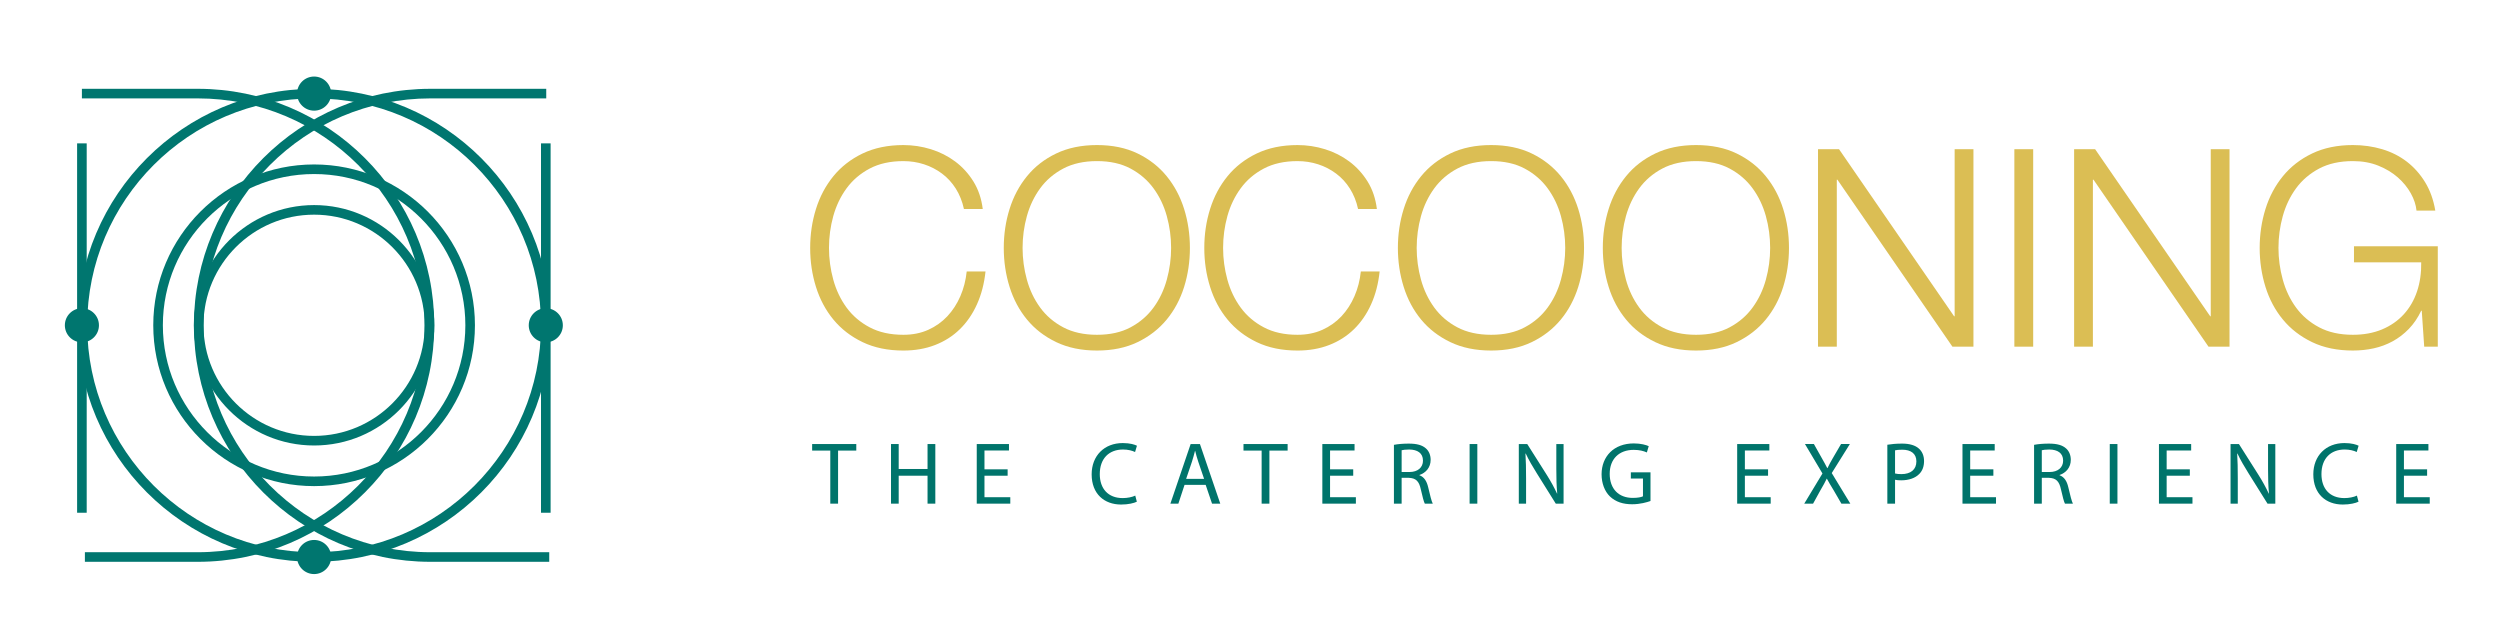 <?xml version="1.0" encoding="utf-8"?>
<!-- Generator: Adobe Illustrator 16.0.0, SVG Export Plug-In . SVG Version: 6.00 Build 0)  -->
<!DOCTYPE svg PUBLIC "-//W3C//DTD SVG 1.1//EN" "http://www.w3.org/Graphics/SVG/1.1/DTD/svg11.dtd">
<svg version="1.1" id="Layer_1" xmlns="http://www.w3.org/2000/svg" xmlns:xlink="http://www.w3.org/1999/xlink" x="0px" y="0px"
	 width="284.869px" height="73.333px" viewBox="0 0 284.869 73.333" enable-background="new 0 0 284.869 73.333"
	 xml:space="preserve">
<g>
	<path fill="#00766F" d="M22.533,64.017H9.673v-1.093h12.859c14.257,0,25.854-11.602,25.854-25.859
		c0-14.255-11.598-25.853-25.854-25.853h-13.2v-1.093h13.201c14.861,0,26.949,12.088,26.949,26.946
		C49.481,51.924,37.394,64.017,22.533,64.017"/>
	<path fill="#00766F" d="M62.584,64.017H49.042c-14.859,0-26.948-12.091-26.948-26.952c0-14.857,12.088-26.946,26.948-26.946h13.201
		v1.093H49.042c-14.255,0-25.854,11.598-25.854,25.853c0,14.258,11.6,25.859,25.854,25.859h13.543L62.584,64.017L62.584,64.017z"/>
	<path fill="#00766F" d="M35.792,64.018c-14.861,0-26.951-12.092-26.951-26.953c0-14.857,12.089-26.946,26.951-26.946
		c14.858,0,26.947,12.088,26.947,26.946C62.739,51.926,50.65,64.018,35.792,64.018 M35.792,11.212
		c-14.258,0-25.855,11.598-25.855,25.853c0,14.258,11.598,25.859,25.855,25.859c14.255,0,25.854-11.602,25.854-25.859
		C61.646,22.81,50.047,11.212,35.792,11.212"/>
	<path fill="#00766F" d="M35.792,55.392c-10.107,0-18.328-8.22-18.328-18.327c0-10.104,8.22-18.326,18.328-18.326
		c10.104,0,18.326,8.221,18.326,18.326C54.118,47.172,45.896,55.392,35.792,55.392 M35.792,19.832
		c-9.503,0-17.234,7.731-17.234,17.232c0,9.503,7.731,17.235,17.234,17.235s17.234-7.731,17.234-17.235
		C53.026,27.563,45.295,19.832,35.792,19.832"/>
	<path fill="#00766F" d="M35.792,50.763c-7.554,0-13.698-6.146-13.698-13.699c0-7.551,6.145-13.696,13.698-13.696
		c7.552,0,13.697,6.146,13.697,13.696C49.489,44.62,43.344,50.763,35.792,50.763 M35.792,24.461
		c-6.952,0-12.605,5.653-12.605,12.603c0,6.952,5.653,12.606,12.605,12.606c6.949,0,12.604-5.655,12.604-12.606
		C48.396,30.114,42.741,24.461,35.792,24.461"/>
	<path fill="#00766F" d="M33.848,63.469c0-1.072,0.869-1.942,1.945-1.942c1.071,0,1.942,0.871,1.942,1.942
		c0,1.072-0.871,1.945-1.942,1.945C34.717,65.415,33.848,64.542,33.848,63.469"/>
	<rect x="8.786" y="16.337" fill="#00766F" width="1.093" height="42.089"/>
	<rect x="61.646" y="16.337" fill="#00766F" width="1.094" height="42.089"/>
	<path fill="#00766F" d="M60.25,37.064c0-1.072,0.869-1.943,1.944-1.943c1.072,0,1.941,0.871,1.941,1.943
		c0,1.075-0.869,1.944-1.941,1.944C61.118,39.01,60.25,38.139,60.25,37.064"/>
	<path fill="#00766F" d="M7.39,37.064c0-1.072,0.869-1.943,1.943-1.943c1.072,0,1.942,0.871,1.942,1.943
		c0,1.075-0.87,1.944-1.942,1.944C8.259,39.01,7.39,38.139,7.39,37.064"/>
	<path fill="#00766F" d="M33.848,10.665c0-1.073,0.869-1.943,1.945-1.943c1.071,0,1.942,0.871,1.942,1.943
		c0,1.073-0.871,1.945-1.942,1.945C34.717,12.609,33.848,11.738,33.848,10.665"/>
</g>
<g>
	<path fill="#DBBE54" d="M108.911,21.492c-0.432-0.683-0.958-1.255-1.576-1.716c-0.62-0.462-1.302-0.815-2.05-1.056
		c-0.744-0.241-1.525-0.362-2.346-0.362c-1.492,0-2.773,0.284-3.845,0.85c-1.071,0.568-1.948,1.319-2.633,2.255
		c-0.682,0.934-1.186,1.989-1.513,3.166c-0.325,1.177-0.487,2.384-0.487,3.624c0,1.219,0.162,2.422,0.487,3.609
		c0.327,1.187,0.831,2.248,1.513,3.182c0.685,0.934,1.562,1.686,2.633,2.252c1.07,0.569,2.352,0.852,3.845,0.852
		c1.051,0,1.996-0.189,2.835-0.567s1.564-0.894,2.174-1.543c0.61-0.652,1.103-1.413,1.482-2.286c0.377-0.872,0.619-1.812,0.724-2.82
		h2.144c-0.148,1.385-0.475,2.636-0.978,3.749c-0.504,1.116-1.156,2.061-1.955,2.837c-0.796,0.78-1.736,1.376-2.818,1.796
		c-1.085,0.421-2.287,0.63-3.61,0.63c-1.764,0-3.313-0.318-4.649-0.96c-1.333-0.641-2.441-1.497-3.324-2.569
		c-0.884-1.072-1.543-2.312-1.985-3.718c-0.44-1.408-0.662-2.889-0.662-4.444c0-1.556,0.222-3.035,0.662-4.444
		c0.441-1.408,1.102-2.65,1.985-3.734c0.883-1.081,1.991-1.942,3.324-2.584c1.336-0.639,2.885-0.961,4.649-0.961
		c1.071,0,2.116,0.157,3.135,0.473s1.943,0.783,2.773,1.402c0.828,0.62,1.522,1.383,2.081,2.285
		c0.557,0.905,0.909,1.944,1.055,3.121h-2.144C109.652,22.947,109.34,22.175,108.911,21.492"/>
	<path fill="#DBBE54" d="M115.041,23.808c0.44-1.407,1.102-2.651,1.985-3.732c0.881-1.083,1.988-1.945,3.323-2.586
		c1.334-0.64,2.885-0.961,4.648-0.961c1.764,0,3.311,0.32,4.634,0.961c1.325,0.642,2.427,1.503,3.31,2.586
		c0.882,1.081,1.543,2.325,1.986,3.732c0.439,1.408,0.66,2.889,0.66,4.446c0,1.554-0.221,3.034-0.66,4.442
		c-0.442,1.407-1.104,2.648-1.986,3.718c-0.883,1.071-1.984,1.928-3.31,2.568c-1.323,0.641-2.87,0.961-4.634,0.961
		c-1.763,0-3.313-0.319-4.648-0.961c-1.335-0.641-2.442-1.497-3.323-2.568c-0.884-1.07-1.544-2.312-1.985-3.718
		c-0.442-1.408-0.663-2.89-0.663-4.442C114.377,26.697,114.599,25.217,115.041,23.808 M117.009,31.862
		c0.326,1.186,0.83,2.247,1.514,3.182c0.682,0.934,1.559,1.686,2.63,2.253c1.07,0.567,2.354,0.851,3.844,0.851
		c1.493,0,2.768-0.283,3.829-0.851c1.062-0.566,1.934-1.318,2.618-2.253c0.682-0.935,1.187-1.996,1.512-3.182
		c0.326-1.187,0.489-2.391,0.489-3.608c0-1.241-0.163-2.448-0.489-3.625c-0.325-1.177-0.829-2.232-1.512-3.168
		c-0.684-0.934-1.557-1.686-2.618-2.253c-1.061-0.567-2.335-0.851-3.829-0.851c-1.49,0-2.773,0.284-3.844,0.851
		s-1.949,1.319-2.63,2.253c-0.684,0.936-1.188,1.991-1.514,3.168c-0.327,1.177-0.488,2.384-0.488,3.625
		C116.521,29.472,116.683,30.675,117.009,31.862"/>
	<path fill="#DBBE54" d="M153.819,21.492c-0.429-0.683-0.956-1.255-1.577-1.716c-0.619-0.462-1.3-0.815-2.047-1.056
		c-0.747-0.241-1.528-0.362-2.347-0.362c-1.493,0-2.775,0.284-3.844,0.85c-1.074,0.568-1.951,1.319-2.633,2.255
		c-0.684,0.934-1.188,1.989-1.515,3.166c-0.324,1.177-0.487,2.384-0.487,3.624c0,1.219,0.163,2.422,0.487,3.609
		c0.327,1.187,0.831,2.248,1.515,3.182c0.682,0.934,1.559,1.686,2.633,2.252c1.069,0.569,2.351,0.852,3.844,0.852
		c1.048,0,1.994-0.189,2.835-0.567c0.84-0.378,1.564-0.894,2.175-1.543c0.61-0.652,1.102-1.413,1.481-2.286
		c0.379-0.872,0.621-1.812,0.725-2.82h2.143c-0.147,1.385-0.471,2.636-0.975,3.749c-0.504,1.116-1.156,2.061-1.956,2.837
		c-0.797,0.78-1.738,1.376-2.82,1.796c-1.082,0.421-2.284,0.63-3.606,0.63c-1.765,0-3.317-0.318-4.652-0.96
		c-1.333-0.641-2.44-1.497-3.322-2.569c-0.885-1.072-1.545-2.312-1.987-3.718c-0.441-1.408-0.663-2.889-0.663-4.444
		c0-1.556,0.222-3.035,0.663-4.444c0.442-1.408,1.102-2.65,1.987-3.734c0.882-1.081,1.989-1.942,3.322-2.584
		c1.335-0.639,2.886-0.961,4.652-0.961c1.068,0,2.115,0.157,3.132,0.473c1.021,0.315,1.945,0.783,2.774,1.402
		c0.83,0.62,1.522,1.383,2.082,2.285c0.558,0.905,0.909,1.944,1.054,3.121h-2.144C154.561,22.947,154.249,22.175,153.819,21.492"/>
	<path fill="#DBBE54" d="M159.949,23.808c0.44-1.407,1.102-2.651,1.985-3.732c0.884-1.083,1.991-1.945,3.326-2.586
		c1.332-0.64,2.882-0.961,4.649-0.961c1.763,0,3.308,0.32,4.631,0.961c1.323,0.642,2.426,1.503,3.311,2.586
		c0.881,1.081,1.542,2.325,1.985,3.732c0.438,1.408,0.66,2.889,0.66,4.446c0,1.554-0.222,3.034-0.66,4.442
		c-0.443,1.407-1.104,2.648-1.985,3.718c-0.885,1.071-1.987,1.928-3.311,2.568s-2.868,0.961-4.631,0.961
		c-1.767,0-3.318-0.319-4.649-0.961c-1.334-0.641-2.442-1.497-3.326-2.568c-0.883-1.07-1.545-2.312-1.985-3.718
		c-0.441-1.408-0.663-2.89-0.663-4.442C159.286,26.697,159.508,25.217,159.949,23.808 M161.917,31.862
		c0.327,1.186,0.833,2.247,1.514,3.182c0.683,0.934,1.559,1.686,2.63,2.253s2.355,0.851,3.848,0.851c1.49,0,2.765-0.283,3.827-0.851
		c1.062-0.566,1.935-1.318,2.617-2.253c0.681-0.935,1.188-1.996,1.513-3.182c0.324-1.187,0.488-2.391,0.488-3.608
		c0-1.241-0.164-2.448-0.488-3.625c-0.325-1.177-0.83-2.232-1.513-3.168c-0.683-0.934-1.556-1.686-2.617-2.253
		s-2.337-0.851-3.827-0.851c-1.492,0-2.776,0.284-3.848,0.851c-1.07,0.567-1.946,1.319-2.63,2.253
		c-0.682,0.936-1.188,1.991-1.514,3.168c-0.324,1.177-0.489,2.384-0.489,3.625C161.428,29.472,161.591,30.675,161.917,31.862"/>
	<path fill="#DBBE54" d="M183.303,23.808c0.438-1.407,1.102-2.651,1.985-3.732c0.882-1.083,1.989-1.945,3.325-2.586
		c1.332-0.64,2.883-0.961,4.648-0.961c1.762,0,3.31,0.32,4.631,0.961c1.322,0.642,2.426,1.503,3.311,2.586
		c0.883,1.081,1.544,2.325,1.986,3.732c0.438,1.408,0.661,2.889,0.661,4.446c0,1.554-0.224,3.034-0.661,4.442
		c-0.442,1.407-1.104,2.648-1.986,3.718c-0.885,1.071-1.988,1.928-3.311,2.568c-1.321,0.641-2.869,0.961-4.631,0.961
		c-1.766,0-3.316-0.319-4.648-0.961c-1.336-0.641-2.443-1.497-3.325-2.568c-0.884-1.07-1.548-2.312-1.985-3.718
		c-0.442-1.408-0.666-2.89-0.666-4.442C182.637,26.697,182.86,25.217,183.303,23.808 M185.271,31.862
		c0.327,1.186,0.83,2.247,1.514,3.182c0.682,0.934,1.559,1.686,2.629,2.253c1.072,0.567,2.355,0.851,3.848,0.851
		c1.49,0,2.767-0.283,3.826-0.851c1.063-0.566,1.936-1.318,2.617-2.253c0.683-0.935,1.188-1.996,1.514-3.182
		c0.326-1.187,0.486-2.391,0.486-3.608c0-1.241-0.16-2.448-0.486-3.625s-0.83-2.232-1.514-3.168
		c-0.682-0.934-1.555-1.686-2.617-2.253c-1.06-0.567-2.336-0.851-3.826-0.851c-1.492,0-2.775,0.284-3.848,0.851
		c-1.069,0.567-1.947,1.319-2.629,2.253c-0.684,0.936-1.187,1.991-1.514,3.168c-0.326,1.177-0.488,2.384-0.488,3.625
		C184.783,29.472,184.945,30.675,185.271,31.862"/>
	<polygon fill="#DBBE54" points="209.553,17.001 222.664,36.037 222.727,36.037 222.727,17.001 224.869,17.001 224.869,39.504 
		222.475,39.504 209.363,20.469 209.299,20.469 209.299,39.504 207.158,39.504 207.158,17.001 	"/>
	<rect x="229.532" y="17.001" fill="#DBBE54" width="2.145" height="22.501"/>
	<polygon fill="#DBBE54" points="238.734,17.001 251.846,36.037 251.909,36.037 251.909,17.001 254.049,17.001 254.049,39.504 
		251.655,39.504 238.544,20.469 238.481,20.469 238.481,39.504 236.341,39.504 236.341,17.001 	"/>
	<path fill="#DBBE54" d="M276.233,39.502l-0.28-4.094h-0.063c-0.378,0.797-0.847,1.485-1.403,2.065
		c-0.558,0.575-1.173,1.048-1.846,1.415s-1.389,0.636-2.156,0.803c-0.766,0.169-1.56,0.252-2.381,0.252
		c-1.767,0-3.312-0.318-4.646-0.958c-1.335-0.643-2.445-1.499-3.325-2.571c-0.886-1.072-1.547-2.312-1.986-3.718
		s-0.662-2.889-0.662-4.444c0-1.556,0.223-3.036,0.662-4.444c0.439-1.408,1.101-2.651,1.986-3.734
		c0.88-1.079,1.99-1.942,3.325-2.584c1.335-0.639,2.879-0.961,4.646-0.961c1.179,0,2.29,0.159,3.341,0.473
		c1.052,0.315,1.985,0.788,2.806,1.418c0.818,0.632,1.513,1.408,2.079,2.334c0.567,0.923,0.958,2.006,1.166,3.245h-2.141
		c-0.063-0.651-0.28-1.307-0.648-1.969c-0.368-0.662-0.861-1.266-1.479-1.813c-0.619-0.545-1.361-0.993-2.224-1.34
		c-0.859-0.346-1.826-0.52-2.899-0.52c-1.49,0-2.774,0.284-3.845,0.85c-1.07,0.57-1.946,1.319-2.632,2.254
		c-0.684,0.936-1.185,1.991-1.513,3.169c-0.325,1.175-0.489,2.382-0.489,3.622c0,1.221,0.164,2.422,0.489,3.609
		c0.328,1.188,0.829,2.248,1.513,3.183c0.686,0.934,1.562,1.686,2.632,2.252c1.07,0.569,2.354,0.852,3.845,0.852
		c1.24,0,2.348-0.204,3.326-0.613c0.976-0.411,1.801-0.983,2.474-1.72c0.671-0.735,1.176-1.606,1.514-2.615
		c0.337-1.007,0.492-2.11,0.473-3.31h-7.661v-1.827h9.55v11.439L276.233,39.502L276.233,39.502z"/>
	<polygon fill="#00746B" points="94.61,51.343 92.542,51.343 92.542,50.597 97.572,50.597 97.572,51.343 95.496,51.343 
		95.496,57.39 94.61,57.39 	"/>
	<polygon fill="#00746B" points="102.404,50.597 102.404,53.44 105.691,53.44 105.691,50.597 106.578,50.597 106.578,57.39 
		105.691,57.39 105.691,54.207 102.404,54.207 102.404,57.39 101.528,57.39 101.528,50.597 	"/>
	<polygon fill="#00746B" points="114.817,54.207 112.178,54.207 112.178,56.656 115.121,56.656 115.121,57.39 111.298,57.39 
		111.298,50.598 114.97,50.598 114.97,51.333 112.178,51.333 112.178,53.479 114.817,53.479 	"/>
	<path fill="#00746B" d="M129.54,57.168c-0.322,0.161-0.968,0.323-1.792,0.323c-1.916,0-3.357-1.208-3.357-3.438
		c0-2.124,1.441-3.567,3.547-3.567c0.847,0,1.38,0.182,1.614,0.303l-0.214,0.717c-0.332-0.161-0.803-0.285-1.37-0.285
		c-1.591,0-2.651,1.018-2.651,2.803c0,1.663,0.959,2.731,2.612,2.731c0.532,0,1.077-0.109,1.431-0.282L129.54,57.168z"/>
	<path fill="#00746B" d="M134.976,55.253l-0.705,2.138h-0.909l2.309-6.793h1.059l2.317,6.793h-0.937l-0.726-2.138H134.976z
		 M137.204,54.568l-0.664-1.955c-0.152-0.441-0.253-0.845-0.354-1.239h-0.018c-0.103,0.403-0.213,0.815-0.346,1.229l-0.665,1.965
		H137.204z"/>
	<polygon fill="#00746B" points="143.76,51.343 141.693,51.343 141.693,50.597 146.722,50.597 146.722,51.343 144.645,51.343 
		144.645,57.39 143.76,57.39 	"/>
	<polygon fill="#00746B" points="154.196,54.207 151.557,54.207 151.557,56.656 154.499,56.656 154.499,57.39 150.678,57.39 
		150.678,50.598 154.348,50.598 154.348,51.333 151.557,51.333 151.557,53.479 154.196,53.479 	"/>
	<path fill="#00746B" d="M158.836,50.688c0.442-0.09,1.079-0.14,1.685-0.14c0.936,0,1.542,0.173,1.965,0.554
		c0.343,0.302,0.533,0.768,0.533,1.29c0,0.897-0.563,1.491-1.279,1.733v0.03c0.524,0.182,0.837,0.666,0.998,1.37
		c0.222,0.949,0.382,1.603,0.524,1.865h-0.907c-0.111-0.189-0.261-0.775-0.455-1.622c-0.198-0.937-0.562-1.288-1.361-1.32h-0.826
		v2.942h-0.878v-6.703H158.836z M159.713,53.784h0.898c0.938,0,1.533-0.515,1.533-1.292c0-0.876-0.636-1.259-1.563-1.271
		c-0.422,0-0.726,0.043-0.867,0.083L159.713,53.784L159.713,53.784z"/>
	<rect x="167.458" y="50.597" fill="#00746B" width="0.88" height="6.793"/>
	<path fill="#00746B" d="M173.064,57.39v-6.793h0.961l2.176,3.438c0.504,0.796,0.896,1.511,1.219,2.208l0.021-0.011
		c-0.083-0.906-0.103-1.735-0.103-2.792v-2.843h0.827v6.793h-0.888l-2.155-3.448c-0.474-0.754-0.929-1.531-1.271-2.266l-0.03,0.01
		c0.051,0.857,0.071,1.674,0.071,2.803v2.902L173.064,57.39L173.064,57.39z"/>
	<path fill="#00746B" d="M188.07,57.088c-0.395,0.14-1.169,0.371-2.087,0.371c-1.031,0-1.875-0.261-2.542-0.896
		c-0.582-0.564-0.946-1.473-0.946-2.528c0.009-2.027,1.4-3.509,3.679-3.509c0.788,0,1.4,0.172,1.695,0.313l-0.213,0.716
		c-0.364-0.161-0.816-0.294-1.502-0.294c-1.653,0-2.732,1.028-2.732,2.732c0,1.726,1.039,2.741,2.622,2.741
		c0.573,0,0.968-0.08,1.169-0.182v-2.026h-1.382v-0.705h2.239V57.088L188.07,57.088z"/>
	<polygon fill="#00746B" points="201.466,54.207 198.824,54.207 198.824,56.656 201.766,56.656 201.766,57.39 197.947,57.39 
		197.947,50.598 201.613,50.598 201.613,51.333 198.824,51.333 198.824,53.479 201.466,53.479 	"/>
	<path fill="#00746B" d="M209.822,57.39l-0.869-1.502c-0.352-0.573-0.571-0.947-0.784-1.342h-0.02
		c-0.189,0.395-0.382,0.756-0.734,1.351l-0.819,1.492h-1.007l2.075-3.438l-1.995-3.356h1.019l0.896,1.594
		c0.254,0.445,0.443,0.787,0.624,1.148h0.03c0.195-0.402,0.363-0.717,0.615-1.148l0.93-1.594h1.004l-2.065,3.309l2.117,3.485
		L209.822,57.39L209.822,57.39z"/>
	<path fill="#00746B" d="M215.058,50.677c0.425-0.069,0.978-0.13,1.686-0.13c0.864,0,1.502,0.202,1.903,0.563
		c0.374,0.323,0.594,0.817,0.594,1.422c0,0.614-0.181,1.099-0.524,1.453c-0.46,0.494-1.219,0.746-2.076,0.746
		c-0.259,0-0.502-0.011-0.704-0.063v2.723h-0.879L215.058,50.677L215.058,50.677z M215.938,53.953
		c0.189,0.051,0.433,0.071,0.724,0.071c1.059,0,1.705-0.515,1.705-1.452c0-0.894-0.638-1.329-1.604-1.329
		c-0.382,0-0.677,0.03-0.827,0.072v2.638H215.938z"/>
	<polygon fill="#00746B" points="227.14,54.207 224.498,54.207 224.498,56.656 227.44,56.656 227.44,57.39 223.62,57.39 
		223.62,50.598 227.291,50.598 227.291,51.333 224.498,51.333 224.498,53.479 227.14,53.479 	"/>
	<path fill="#00746B" d="M231.778,50.688c0.443-0.09,1.079-0.14,1.685-0.14c0.937,0,1.54,0.173,1.965,0.554
		c0.343,0.302,0.534,0.768,0.534,1.29c0,0.897-0.563,1.491-1.28,1.733v0.03c0.525,0.182,0.839,0.666,0.997,1.37
		c0.222,0.949,0.385,1.603,0.524,1.865h-0.906c-0.111-0.189-0.262-0.775-0.454-1.622c-0.201-0.937-0.563-1.288-1.36-1.32h-0.825
		v2.942h-0.881v-6.703H231.778z M232.657,53.784h0.895c0.94,0,1.536-0.515,1.536-1.292c0-0.876-0.639-1.259-1.563-1.271
		c-0.425,0-0.728,0.043-0.867,0.083V53.784z"/>
	<rect x="240.402" y="50.597" fill="#00746B" width="0.876" height="6.793"/>
	<polygon fill="#00746B" points="249.525,54.207 246.885,54.207 246.885,56.656 249.826,56.656 249.826,57.39 246.007,57.39 
		246.007,50.598 249.678,50.598 249.678,51.333 246.885,51.333 246.885,53.479 249.525,53.479 	"/>
	<path fill="#00746B" d="M254.166,57.39v-6.793h0.955l2.179,3.438c0.505,0.796,0.896,1.511,1.219,2.208l0.022-0.011
		c-0.081-0.906-0.103-1.735-0.103-2.792v-2.843h0.829v6.793h-0.89l-2.155-3.448c-0.473-0.754-0.929-1.531-1.271-2.266l-0.03,0.01
		c0.053,0.857,0.069,1.674,0.069,2.803v2.902L254.166,57.39L254.166,57.39z"/>
	<path fill="#00746B" d="M268.747,57.168c-0.325,0.161-0.97,0.323-1.793,0.323c-1.917,0-3.358-1.208-3.358-3.438
		c0-2.124,1.441-3.567,3.548-3.567c0.846,0,1.38,0.182,1.613,0.303l-0.214,0.717c-0.332-0.161-0.805-0.285-1.369-0.285
		c-1.593,0-2.65,1.018-2.65,2.803c0,1.663,0.956,2.731,2.61,2.731c0.532,0,1.076-0.109,1.43-0.282L268.747,57.168z"/>
	<polygon fill="#00746B" points="276.563,54.207 273.922,54.207 273.922,56.656 276.863,56.656 276.863,57.39 273.042,57.39 
		273.042,50.598 276.712,50.598 276.712,51.333 273.922,51.333 273.922,53.479 276.563,53.479 	"/>
</g>
</svg>
